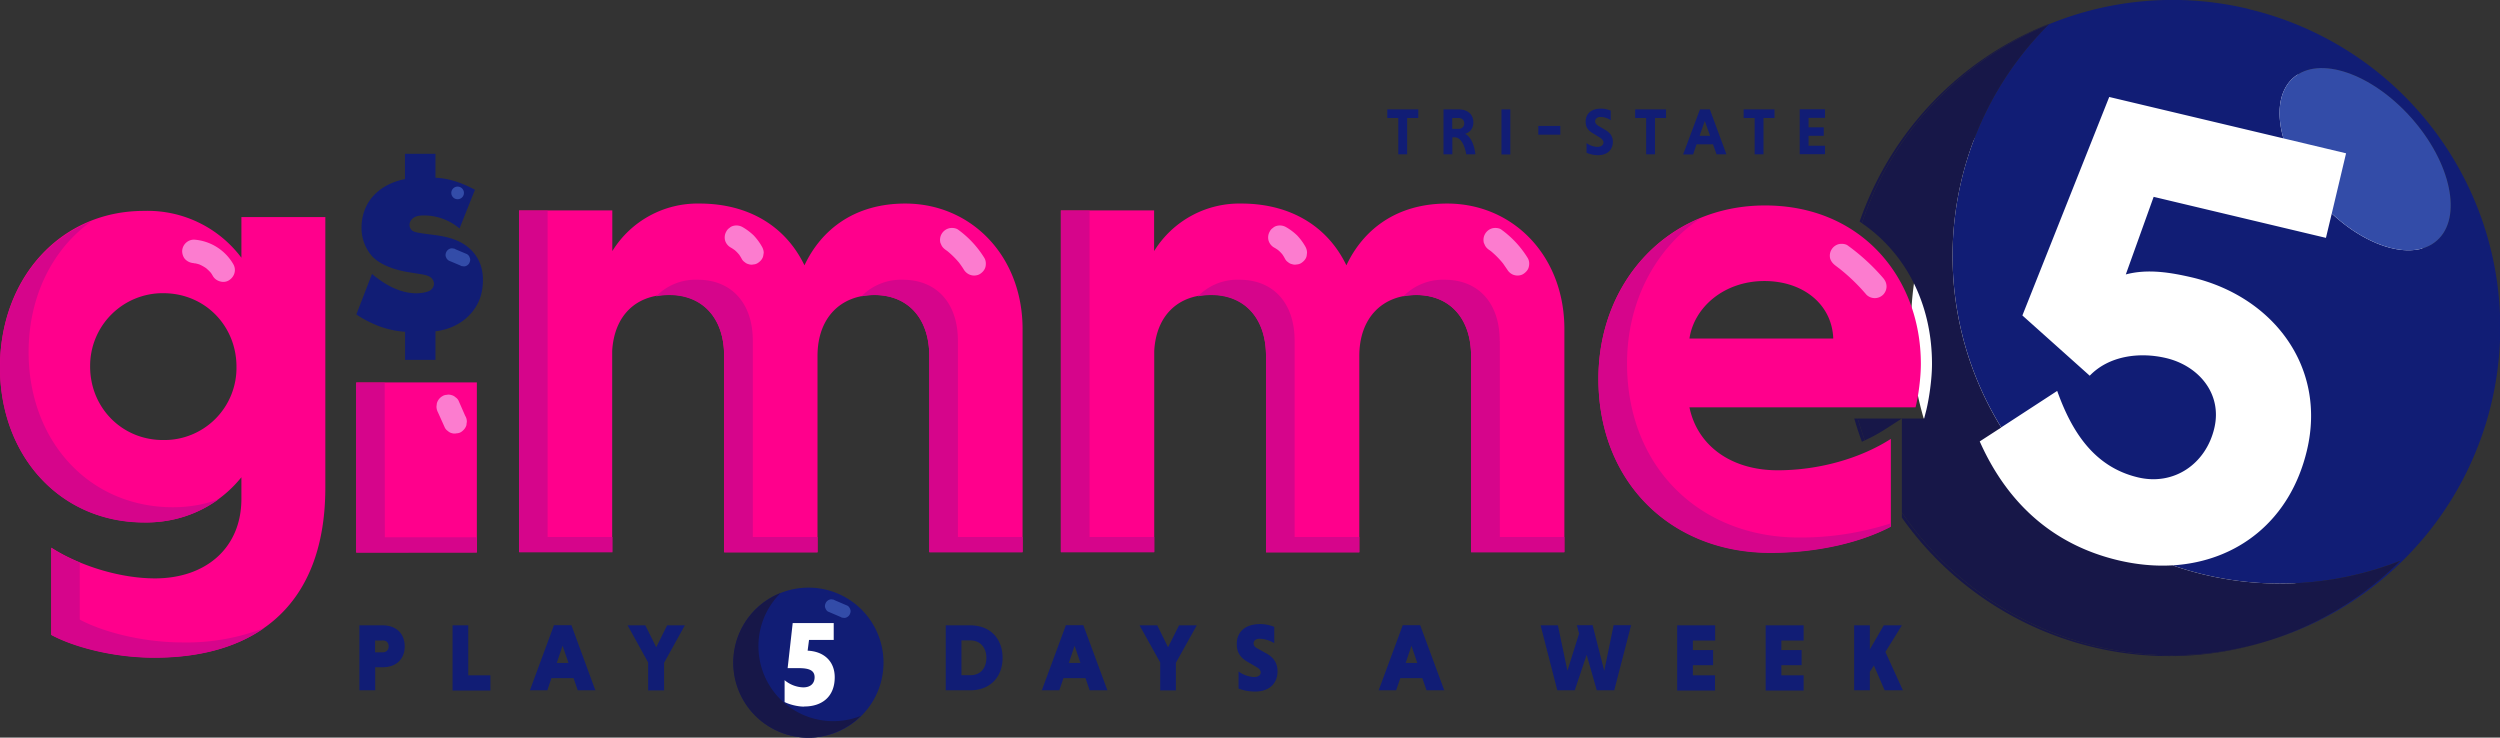 <svg xmlns="http://www.w3.org/2000/svg" id="b" viewBox="0 0 1974.9 582.7"><rect x="0" y="0" width="1974.9" height="582.7" fill="#333333" stroke="none"/><defs><style>.d{fill:#111d75}.e{fill:#fc7ccf}.f{fill:#fff}.g{fill:#171748}.h{fill:#ff008c}.i{fill:#d6058b}.j{fill:#334ca8}</style></defs><g id="c"><ellipse cx="1715.5" cy="259.4" class="f" rx="206" ry="229"/><ellipse cx="638.5" cy="524.4" class="f" rx="51" ry="48"/><path d="M483.8 198.2a79.1 79.1 0 0 1 68.8-37.4c38 0 67.7 17.3 82.9 48.8 13-27.7 39-48.8 79.6-48.8 52 0 92.7 41.2 92.7 99.2v176h-73.7V281.2c0-30.3-17.3-48.2-43.3-48.2-26.6 0-45 17.9-45 48.2v155H572V281c0-30.3-17.3-48.2-43.4-48.2s-43.3 16.2-45 44.4v158.8h-73.6V166.2h73.7v32ZM257 171.6v213.6c0 89.3-50.7 134.2-135 134.2-34.2 0-65.4-9.3-81.5-18v-68.8c21 13.6 53.2 24.3 82 24.3 39.4 0 68.2-23.4 68.2-62.9v-17a95.3 95.3 0 0 1-76.6 35.6C47.3 412.6 0 359.9 0 290s47.3-123.4 113.7-123.4a92.6 92.6 0 0 1 77 37v-32.1h66.4Zm-128.2 60a57.4 57.4 0 0 0-57.6 58c0 32.2 24.9 58 57.6 58a57 57 0 0 0 58-58c0-31.7-24.4-58-58-58ZM911.8 198.2a79.1 79.1 0 0 1 68.8-37.4c38 0 67.8 17.3 83 48.8 13-27.7 39-48.8 79.6-48.8 52 0 92.6 41.2 92.6 99.2v176h-73.7V281.2c0-30.3-17.3-48.2-43.3-48.2-26.6 0-45 17.9-45 48.2v155h-73.7V281c0-30.3-17.3-48.2-43.3-48.2s-43.4 16.2-45 44.4v158.8H838V166.2h73.7v32ZM1334.6 321.8c6.3 30.2 32.8 49.7 69.7 49.7 32.8 0 65.6-9.5 89.4-24.8v69.2c-23.3 12.2-57.1 20.6-95.2 20.6-78.2 0-135.8-55.5-135.8-137.4 0-77.1 55.5-136.8 131.6-136.8s123.1 57 123.1 125.2c0 11-2 25.9-4.2 34.3h-178.6Zm0-54.4h113.6c-1-27-23.8-45.4-54.4-45.4-31.7 0-55.5 20.6-59.2 45.4ZM376.7 436.3h-95.3V302.1h95.3v134.2Z" class="h"/><path d="M1776 7a257.5 257.5 0 0 0-157.5 12.2 258 258 0 0 0-37.6 318.4l44.2-28.8c11.3 31.6 28.8 60 63.8 68.3 28.6 6.8 53.7-10.8 60.3-38.8 6.5-27.3-12.4-49.3-37.9-55.4-21-5-45.2-2-60.5 13.9l-53.2-47.6 68.6-172.6 137.6 32.7c-5.7-20-3.5-37.8 7.8-47.8 20.3-17.9 62.1-3.6 93.5 31.9 31.3 35.4 40.3 78.7 20 96.6-18.1 16-53.4 6.3-83.1-21.3l-4.6 19.2-136.1-32.4-22 61.3c17.2-4.6 35.3-1.6 52.5 2.4 63.7 15.2 106.3 70.4 90.6 136.5-13.2 55.7-55 87.8-106.1 90.9A258 258 0 0 0 1896 443a258.2 258.2 0 0 1-105 63.4A258.6 258.6 0 0 0 1776 7.1Z" class="d"/><path d="M1842 168.7c29.7 27.6 65 37.3 83.1 21.3 20.3-17.9 11.3-61.2-20-96.6-31.4-35.5-73.2-49.8-93.5-31.9-11.3 10-13.5 27.8-7.8 47.8l49.5 11.8-11.3 47.6Z" class="j"/><path d="m1470.8 349 2.3-1.1c-2-5.7-3.9-11.5-5.6-17.3h-2.7a257 257 0 0 0 6 18.3ZM1656.2 510.6a257.8 257.8 0 0 1-153.8-105.8v4.1a258.5 258.5 0 0 0 288.7 97.5 257.5 257.5 0 0 1-134.9 4.2ZM1618.5 19.2l.5-.5a259.5 259.5 0 0 0-150 156.4c.7.3 1.2.8 1.8 1.2a258.5 258.5 0 0 1 147.7-157.1Z" class="g"/><path d="M1813.2 460.7a258 258 0 0 1-97-14.1c-13.7.8-28.1-.5-42.9-4-52.2-12.4-88-45.8-109.4-93.9l17-11a258 258 0 0 1 37.6-318.4 258.5 258.5 0 0 0-147.7 157c34.2 23.4 55.4 63.2 55.4 111.2 0 12.1-2.3 27.5-4.5 36.5l-1.7 6.6h-52.5c1.7 5.8 3.6 11.6 5.6 17.3a128 128 0 0 0 15.8-8.6l13.5-8.7v74.2c35 51.3 88.6 90.2 153.8 105.8 46.2 11 92.5 8.7 134.9-4.2 40.2-12.5 76-34.5 105-63.4a258.3 258.3 0 0 1-82.9 17.7Z" class="g"/><path d="M638.7 464.2a59.2 59.2 0 1 0 0 118.5 59.2 59.2 0 0 0 0-118.5Zm-3.5 94c-5.3 0-11.6-1.7-15.4-3.6v-17.3a24 24 0 0 0 14.7 5.7c6.2 0 9-3.5 9-8 0-5.6-4.6-7.2-12.7-7.2h-8.6l4-35.6h32.4v13.3h-19.5L638 514c13 .6 21.4 8.5 21.4 21 0 15.6-10.3 23.1-24 23.1Z" class="d"/><path d="m654.3 483.2 9.8 4.2c.6.4 1.2.6 1.9.6a4 4 0 0 0 2 0 5.3 5.3 0 0 0 3.2-2.5c.6-1.2 1-2.7.5-4-.4-1.2-1.2-2.6-2.4-3.1l-9.8-4.2c-.6-.4-1.2-.6-1.9-.6a4 4 0 0 0-2 0 5.3 5.3 0 0 0-3.2 2.5c-.6 1.2-1 2.6-.5 4 .4 1.2 1.2 2.6 2.4 3.1Z" class="j"/><path d="M599.2 513a59 59 0 0 1 17.5-44.6 59.2 59.2 0 1 0 63.4 97.1 59.1 59.1 0 0 1-80.9-52.4Z" class="g"/><path d="M284 494h18.4c10.2 0 17.3 6.2 17.3 16.6 0 10.3-7 16.5-17.3 16.5h-6v18.2h-12.5V494Zm18.2 12h-5.9v9.3h6c2.7 0 4.7-1.6 4.7-4.8 0-3-2-4.6-4.8-4.6ZM357.5 545.3V494h12.4v39.5h17.5v12h-29.9ZM453 535.7h-17.4l-3.2 9.6h-13.8l19-51.4h13.8l18.9 51.4h-13.9l-3.3-9.6Zm-13.2-12h9.3l-4.7-13.6-4.6 13.7ZM512 523.3 495.8 494h14l8.6 17.3 8.6-17.3h14l-16.4 29.6v21.8H512v-22ZM747 494h19.5c15.8 0 25.5 10.6 25.5 25.7 0 15-9.7 25.6-25.5 25.6h-19.4V494Zm12.5 12v27.4h7c8.3 0 12.7-5.9 12.7-13.7 0-7.7-4.4-13.8-12.8-13.8h-7ZM857.5 535.7h-17.4l-3.3 9.6H823l19-51.4h13.8l19 51.4h-14l-3.3-9.6Zm-13.2-12h9.2l-4.6-13.6-4.6 13.7ZM916.5 523.3 900.2 494h14l8.5 17.3 8.7-17.3h14l-16.5 29.6v21.8h-12.4v-22ZM1006.6 508.1a23.3 23.3 0 0 0-11.6-3.5c-3.3 0-4.7 1.8-4.7 3.6 0 1.6.8 2.7 2.4 3.7l7 3.9c7 3.6 9.5 8.7 9.5 14.6 0 8.4-5.4 15.9-17.8 15.9-4.9 0-9.6-1-13-2.4v-13.5c2.7 2.2 8 4.4 12.5 4.4 3.3 0 5-1.6 5-3.7 0-1.4-1-2.8-2.9-3.9l-6.8-4c-7.3-4-9.2-8.6-9.2-14.7 0-7.4 4.6-15.5 18.6-15.5 3.6 0 7.6.8 11 2.2v13ZM1123.6 535.7h-17.4l-3.3 9.6h-13.8l19-51.4h13.8l19 51.4h-14l-3.3-9.6Zm-13.2-12h9.2l-4.6-13.6-4.6 13.7ZM1216.9 494h13.8l7.5 35.9 9.2-29.4-1.7-6.6h12.4l9.2 36 7.4-36h13.8l-13.3 51.4h-13.8l-8-28-9.4 28h-13.8L1217 494ZM1324.9 545.3V494h30v12h-17.6v7.5h16v12h-16v8h17.5v12h-30ZM1394.8 545.3V494h30v12h-17.6v7.5h16v12h-16v8h17.6v12h-30ZM1464.7 494h12.4v19l11-19h14.3l-13 21 13.8 30.3h-14.4l-8.5-19.6-3.2 5v14.6h-12.4V494ZM1104.6 93.2h-8.7v-6.8h24.5v6.8h-8.8v28.7h-7V93.2ZM1140.2 86.4h12c7 0 11.7 3.8 11.7 10.3 0 5-3 8-6.5 9 4.4 2.3 7.2 8.5 8.1 16.2h-7.2c-1.4-7.8-4.6-13.4-9-13.4h-2v13.4h-7V86.4Zm12 6.8h-5v8.6h5c2.5 0 4.5-1.6 4.5-4.3 0-2.8-2-4.3-4.6-4.3ZM1186.1 86.4h7V122h-7V86.4ZM1215.2 106.4v-6.9h17.4v6.9h-17.4ZM1272.4 95c-1.8-1.4-5-2.6-8-2.6-2.8 0-4.3 1.6-4.3 3.4 0 1.4.8 2.4 2.2 3.4l5.4 3.2c4.7 2.6 6.4 5.8 6.4 9.7 0 5.5-3.7 10.5-11.8 10.5-3.6 0-6.8-1-9-1.9V113c1.9 1.5 5.3 3 8.7 3 3 0 4.7-1.6 4.7-3.5 0-1.3-1-2.6-2.7-3.7l-5.3-3.3c-4.7-2.6-6.1-5.5-6.1-9.5 0-4.9 3.1-10.2 12.2-10.2 2.7 0 5.4.7 7.6 1.6V95ZM1300.4 93.2h-8.7v-6.8h24.4v6.8h-8.7v28.7h-7V93.2ZM1353.2 114h-13l-2.7 8h-7.9l13.3-35.6h7.8l13.1 35.5h-7.8l-2.8-7.9Zm-10.6-6.7h8.3l-4.2-11.7-4.1 11.7ZM1386.1 93.2h-8.7v-6.8h24.4v6.8h-8.7v28.7h-7V93.2ZM1421.7 122V86.3h20v6.8h-13v7.5h12v6.7h-12v7.8h13v6.7h-20ZM293.8 216.3c4.4 3.8 10 7.7 15.4 10.4 7.6 3.7 14.2 5 19.7 5 3 0 8-.6 10.8-2.2 2-1.3 3.1-3.3 3.1-5.3 0-1.5-.6-3.1-1.8-4.4-2-2-5.2-2.6-7.2-3l-11.2-1.8c-8-1.3-20.9-4.6-28.4-12.3a33.6 33.6 0 0 1-8.6-23c0-10 3.6-19.5 10.8-26.5 5.7-5.7 14.3-10 23.5-11.7v-20H344v18.9c7.3.3 17.6 2.2 31.2 9.5L363 180.5a43.4 43.4 0 0 0-28-10.3c-2.8 0-6.5.2-9 2.4a6.5 6.5 0 0 0-2.5 5.2 6 6 0 0 0 1.7 4c1.8 1.7 5 2.2 17 3.7 10.1 1.3 21.9 3.6 30.3 12.3 6.8 7 9 15.2 9 23.4 0 10.3-3 19.7-10.5 27.5-5.6 6.1-15 11.6-27 13v22.6H320v-22.2a74.7 74.7 0 0 1-21.3-4.7c-6-2.4-12.1-5.5-17.2-9l12.4-32.1Z" class="d"/><path d="M756.7 269.2c0-30.3-17.3-48.2-43.4-48.2a43.6 43.6 0 0 0-32.8 13.1c3.3-.6 6.7-1 10.3-1 26 0 43.3 18 43.3 48.3v155h73.7v-12.2h-51.1v-155ZM432.6 166.5h-22.5v269.8h73.7v-12.1h-51.2V166.5zM594.7 269.2c0-30.3-17.4-48.2-43.4-48.2a43.4 43.4 0 0 0-33 13.1c3.3-.6 6.8-1 10.4-1 26 0 43.4 18 43.4 48.3v155h73.7v-12.2h-51.1v-155ZM63 489.4v-45c-8.2-3.4-16-7.3-22.5-11.6v68.8c16 8.8 47.3 18 81.4 18 35.2 0 64.4-7.9 86.6-23.4a169.6 169.6 0 0 1-64 11.3c-34.1 0-65.3-9.3-81.4-18ZM22.6 278.2c0-44 18.9-81.6 49.5-103.3C28.4 192 0 236.4 0 290.4 0 360 47.3 412.8 114.1 412.8c23.4 0 43-7.1 58.6-18.4-10.8 4-22.8 6.3-36 6.3C70 400.7 22.6 348 22.6 278.2ZM1184.7 269.2c0-30.3-17.3-48.2-43.3-48.2a43.6 43.6 0 0 0-32.8 13.1c3.2-.6 6.6-1 10.2-1 26 0 43.3 18 43.3 48.3v155h73.7v-12.2h-51v-155ZM1022.7 269.2c0-30.3-17.3-48.2-43.4-48.2a43.4 43.4 0 0 0-33 13.1c3.3-.6 6.8-1 10.5-1 26 0 43.3 18 43.3 48.3v155h73.7v-12.2h-51.1v-155ZM860.7 166.5h-22.6v269.8h73.7v-12.1h-51.1V166.5zM303.9 302.4h-22.6l.1 134.2 95.3-.1v-12.1H304l-.1-122zM1285.3 287.2c0-48.8 22.2-90.6 57.8-114.7-48.5 20-80.4 68.4-80.4 126.9 0 81.9 57.6 137.4 135.8 137.4 38 0 71.9-8.5 95.2-20.7v-2.7a231 231 0 0 1-72.6 11.2c-78.2 0-135.8-55.5-135.8-137.4Z" class="i"/><path d="m1450.2 210 3.3 2.5-1.8-1.4c8.3 6.4 15.9 13.7 22.7 21.7a9.4 9.4 0 0 0 13.2 0 9.4 9.4 0 0 0 2.7-6.6c-.1-2.6-1-4.6-2.7-6.6a162.8 162.8 0 0 0-28-25.7c-1.9-1.4-5.1-1.5-7.2-1a9.5 9.5 0 0 0-5.6 4.3 9.4 9.4 0 0 0-1 7.2c.9 2.5 2.3 4 4.4 5.6ZM346 325.8l5.4 12a7 7 0 0 0 2.4 2.7 7 7 0 0 0 3.2 1.7 7 7 0 0 0 3.7.1 7 7 0 0 0 3.5-1c2-1.3 3.7-3.3 4.3-5.6 0-.9.2-1.7.3-2.5 0-1.7-.4-3.3-1.3-4.7l-5.3-12.1a7 7 0 0 0-2.4-2.6 7 7 0 0 0-3.2-1.7 7 7 0 0 0-3.7-.2 7 7 0 0 0-3.5 1.1 9.4 9.4 0 0 0-4.3 5.6l-.3 2.5c0 1.7.4 3.2 1.2 4.7ZM153.3 208h1.3l-2.5-.3a29.6 29.6 0 0 1 5.4 1.2c2.3 1 4.5 2.3 6.5 3.8l-2-1.5c2 1.6 3.8 3.3 5.4 5.3l-1.5-1.9c.9 1.1 1.6 2.3 2.3 3.5 2.4 4.2 8.6 6 12.7 3.3 4.4-2.8 6-8.2 3.4-12.7a39 39 0 0 0-31-19.4 9.4 9.4 0 0 0-9.4 9.3c.1 2.4 1 5 2.8 6.6 1.9 1.7 4 2.5 6.6 2.7ZM747.2 197.5l1.8 1.3-1.9-1.5c4.4 3.5 8.4 7.4 11.8 11.8l-1.5-1.9c1.4 1.9 2.8 3.8 4 5.8 1.2 2 3.3 3.7 5.6 4.3 2.2.7 5.2.4 7.2-.9s3.7-3.2 4.3-5.6c.5-2.4.4-5-1-7.2a78.1 78.1 0 0 0-20.8-22.3c-1.9-1.3-5.1-1.5-7.2-.9a9.5 9.5 0 0 0-5.6 4.3 9.4 9.4 0 0 0-1 7.2l1 2.2c.8 1.4 2 2.5 3.3 3.4ZM577.2 195.5c1.4.8 2.7 1.7 4 2.7l-1.9-1.5c2 1.5 3.7 3.3 5.2 5.2l-1.4-1.9c1 1.4 2 2.9 2.8 4.4a7 7 0 0 0 2.4 2.7 7 7 0 0 0 3.1 1.6 7 7 0 0 0 3.8.2 7 7 0 0 0 3.4-1.1c2-1.3 3.8-3.2 4.3-5.6l.4-2.5c0-1.7-.5-3.2-1.3-4.7a45.3 45.3 0 0 0-6.6-9 45 45 0 0 0-8.8-6.6 9.8 9.8 0 0 0-7.2-1 7 7 0 0 0-3.2 1.7 7 7 0 0 0-2.4 2.7 9.4 9.4 0 0 0-1 7.2 9.5 9.5 0 0 0 4.4 5.5ZM1176.5 197.5l1.8 1.3-1.9-1.5c4.4 3.5 8.3 7.4 11.7 11.8l-1.4-1.9 4 5.8c1.2 2 3.2 3.7 5.5 4.3 2.3.7 5.3.4 7.2-.9 2-1.3 3.8-3.2 4.3-5.6.6-2.4.4-5-1-7.2a78.1 78.1 0 0 0-20.8-22.3c-1.8-1.3-5-1.5-7.2-.9a9.5 9.5 0 0 0-5.5 4.3 9.4 9.4 0 0 0-1 7.2l1 2.2c.8 1.4 1.9 2.5 3.3 3.4ZM1006.4 195.5c1.5.8 2.8 1.7 4 2.7l-1.8-1.5c2 1.5 3.7 3.3 5.2 5.2l-1.5-1.9c1.1 1.4 2 2.9 2.8 4.4a7 7 0 0 0 2.4 2.7 7 7 0 0 0 3.2 1.6 7 7 0 0 0 3.7.2 7 7 0 0 0 3.5-1.1c2-1.3 3.8-3.2 4.3-5.6l.3-2.5c0-1.7-.4-3.2-1.2-4.7a45.3 45.3 0 0 0-6.6-9 45 45 0 0 0-8.8-6.6 9.8 9.8 0 0 0-7.2-1 7 7 0 0 0-3.2 1.7 7 7 0 0 0-2.4 2.7 9.4 9.4 0 0 0-1 7.2 9.5 9.5 0 0 0 4.3 5.5Z" class="e"/><path d="m354.6 205.9 9 3.8c.6.4 1.2.6 2 .6a4 4 0 0 0 2 0 5.3 5.3 0 0 0 3.1-2.4c.6-1.3 1-2.7.5-4l-.5-1.3c-.5-.8-1-1.4-1.9-1.9l-9-3.8c-.5-.4-1.2-.6-1.9-.6a4 4 0 0 0-2 0 5.3 5.3 0 0 0-3.2 2.5c-.6 1.2-1 2.6-.5 4l.5 1.2c.5.8 1.1 1.4 1.9 1.9Z" class="j"/><circle cx="361.5" cy="152.4" r="5" class="j"/></g></svg>